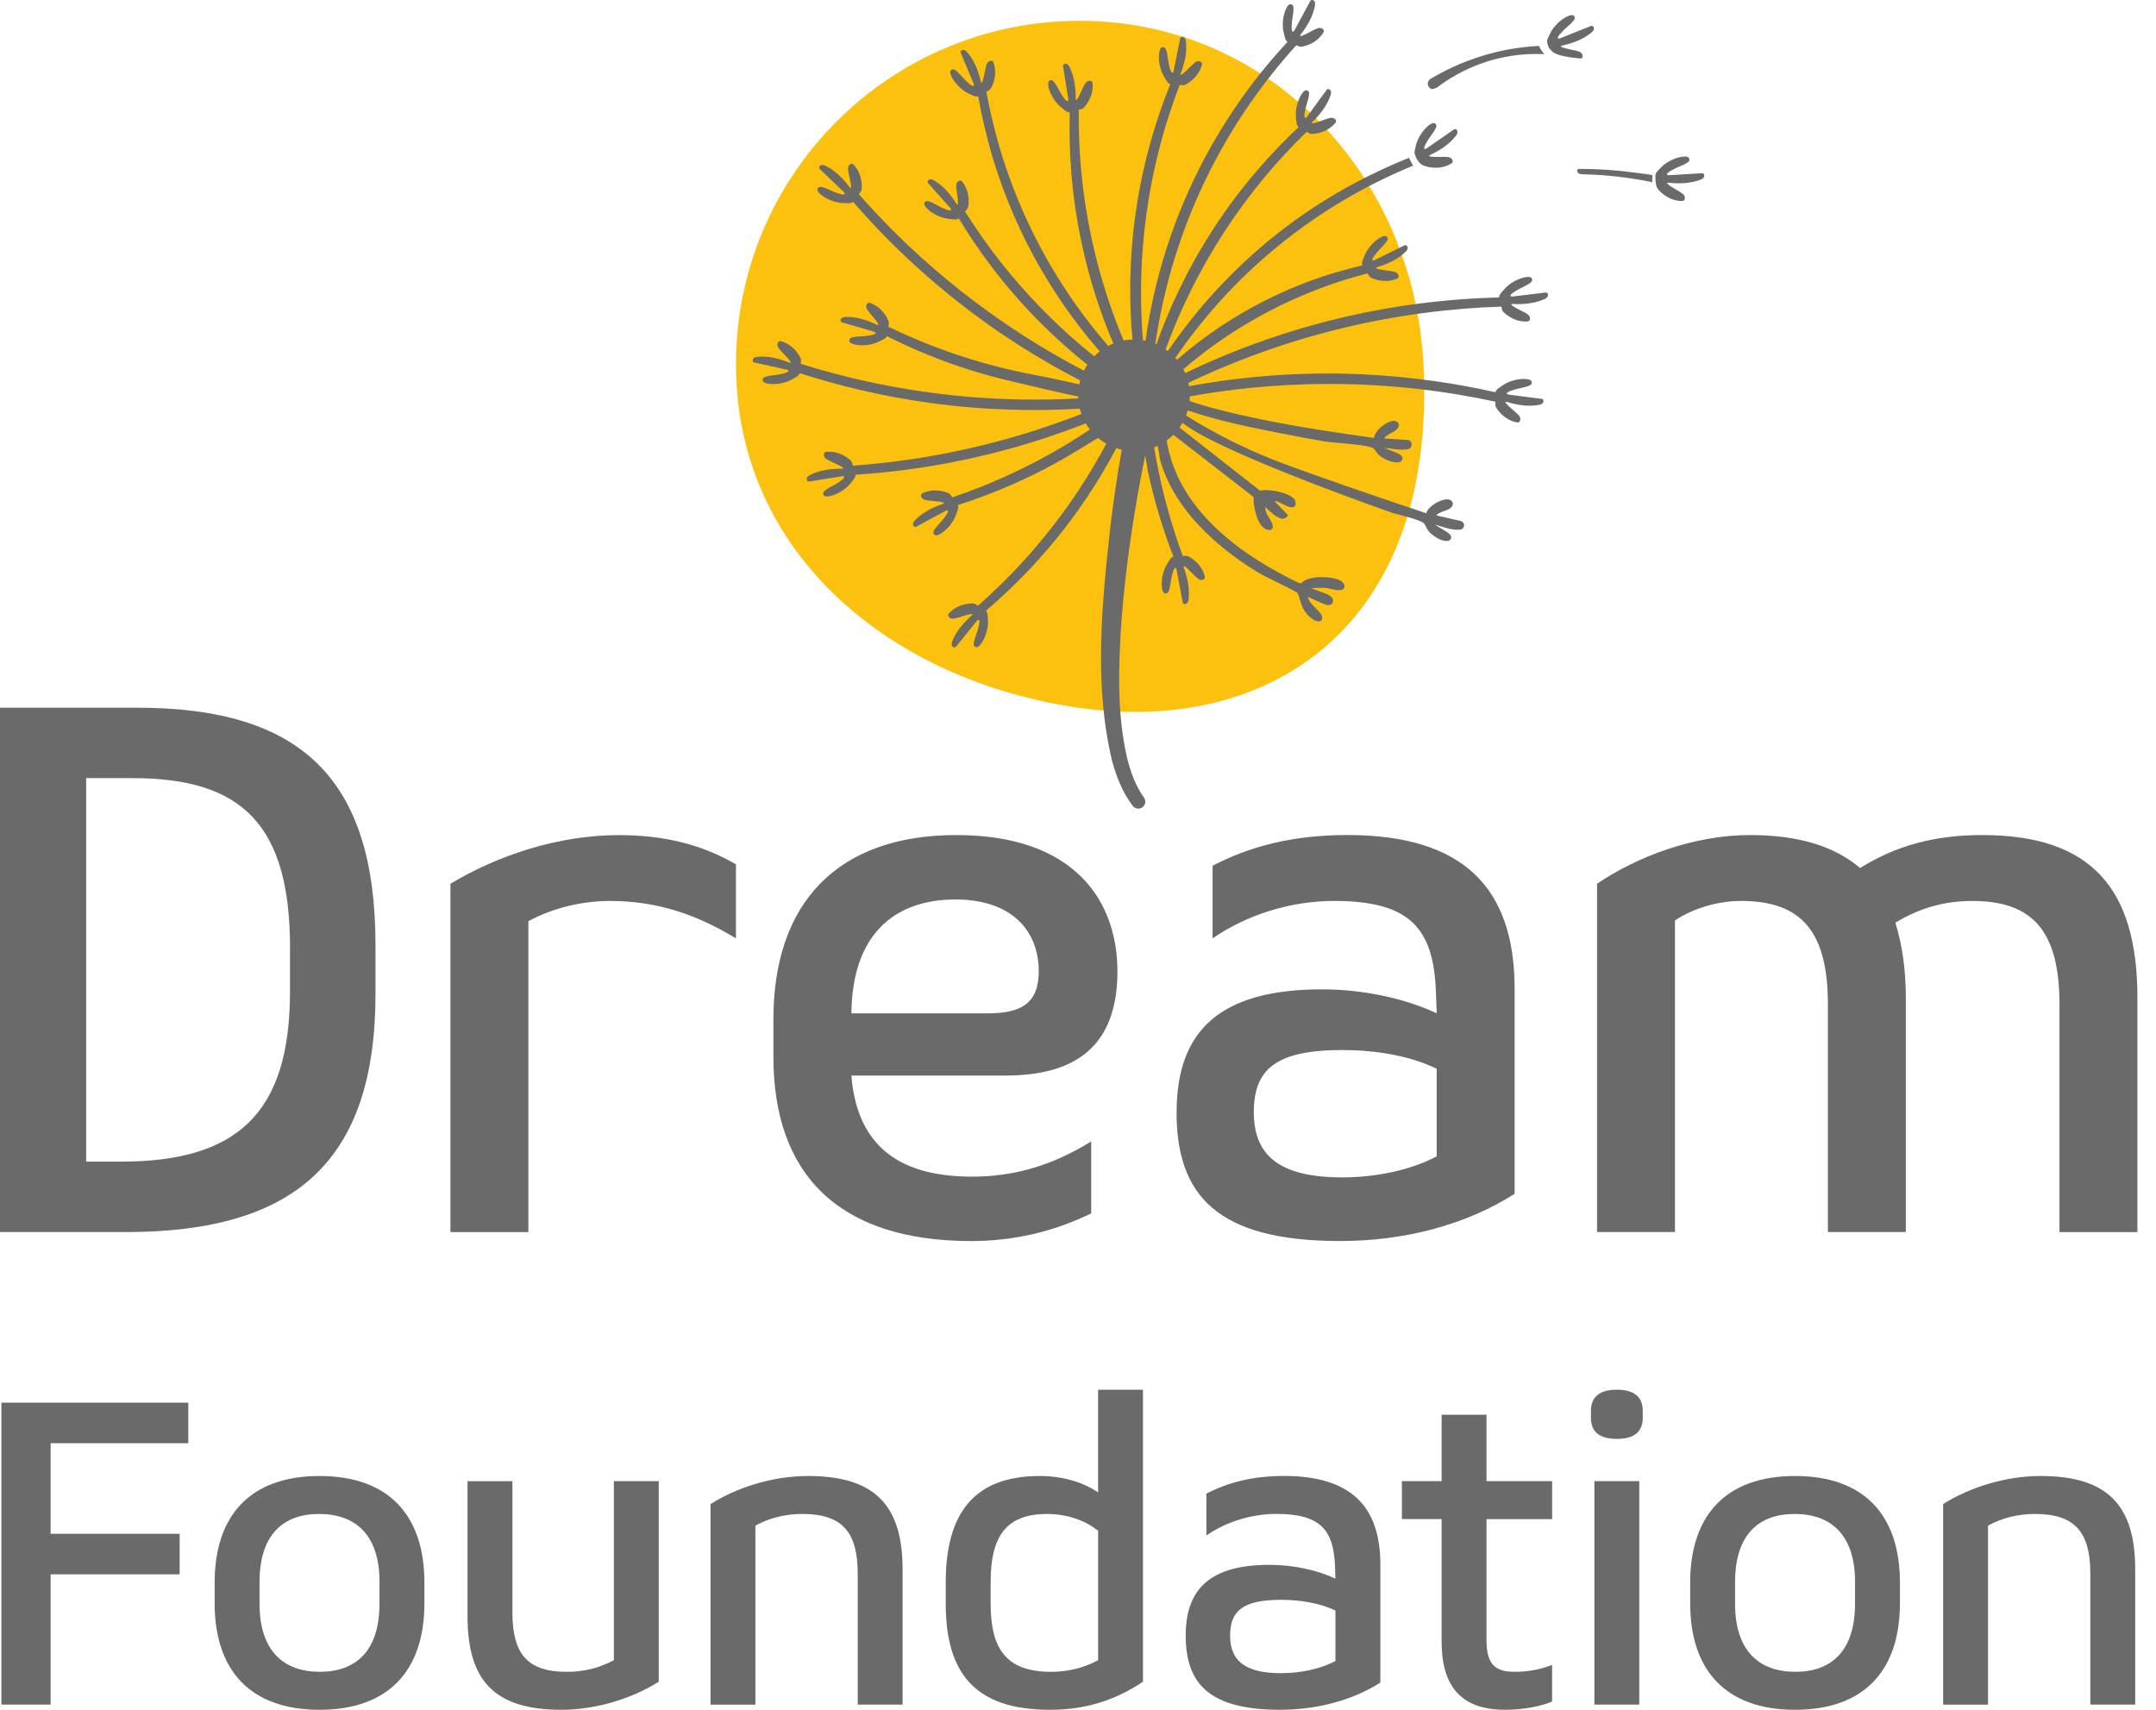 <svg xmlns="http://www.w3.org/2000/svg" width="87" height="69" viewBox="0 0 87 69" fill="none"><path d="M57.44 14.704C57.979 25.333 51.198 29.647 43.569 28.569C35.983 27.496 29.698 22.361 29.698 14.704C29.698 7.047 35.909 0.84 43.569 0.84C51.23 0.84 57.052 7.056 57.44 14.704Z" fill="#FCC10E"></path><path d="M15.152 40.107C15.152 46.879 11.886 49.721 5.081 49.721H0V28.56H5.535C12.128 28.56 15.152 31.401 15.152 38.142V40.107ZM11.704 38.264C11.704 33.276 9.768 31.402 5.352 31.402H3.477V46.879H4.868C9.526 46.879 11.702 44.975 11.702 40.018V38.264H11.704Z" fill="#6B6A6B"></path><path d="M29.698 37.871C28.066 36.874 26.463 36.359 24.617 36.359C23.499 36.359 22.32 36.632 21.321 37.176V49.722H18.176V35.666C20.081 34.517 22.531 33.701 24.98 33.701C26.825 33.701 28.337 34.093 29.697 34.88V37.871H29.698Z" fill="#6B6A6B"></path><path d="M34.355 43.404C34.597 46.426 36.502 47.484 39.225 47.484C40.827 47.484 42.37 47.092 44.033 46.064V48.966C42.49 49.722 40.857 50.084 39.194 50.084C33.81 50.084 31.209 47.363 31.209 42.648V41.136C31.209 36.42 33.81 33.699 38.589 33.699C43.367 33.699 45.091 36.359 45.091 39.201C45.091 42.194 43.428 43.404 40.585 43.404H34.355ZM34.355 40.894H39.859C41.191 40.894 41.916 40.501 41.916 39.201C41.916 37.538 40.798 36.299 38.559 36.299C36.05 36.299 34.387 37.75 34.356 40.894H34.355Z" fill="#6B6A6B"></path><path d="M47.479 44.884C47.479 41.589 49.233 39.926 53.347 39.926C55.071 39.926 56.765 40.319 57.974 40.894L57.944 40.047C57.853 37.447 56.885 36.358 53.831 36.358C52.106 36.358 50.323 36.903 48.931 37.87V34.937C50.382 34.181 52.106 33.698 54.374 33.698C59.032 33.698 61.118 35.813 61.118 39.895V48.178C59.122 49.448 56.641 50.083 54.071 50.083C49.081 50.083 47.477 48.209 47.477 44.884H47.479ZM57.974 46.668V43.131C56.856 42.587 55.464 42.375 54.164 42.375C51.472 42.375 50.595 43.162 50.595 44.884C50.595 46.605 51.594 47.514 54.164 47.514C55.555 47.514 56.946 47.211 57.974 46.666V46.668Z" fill="#6B6A6B"></path><path d="M67.59 49.721H64.445V35.664C66.047 34.575 68.347 33.699 70.614 33.699C72.58 33.699 74.032 34.153 75.059 35.029C76.511 34.122 78.083 33.699 79.99 33.699C84.375 33.699 86.25 35.845 86.25 40.26V49.722H83.105V40.532C83.105 37.599 82.045 36.359 79.597 36.359C78.478 36.359 77.48 36.632 76.482 37.236C76.754 38.112 76.905 39.11 76.905 40.258V49.721H73.76V40.53C73.76 37.598 72.7 36.358 70.252 36.358C69.314 36.358 68.316 36.661 67.59 37.144V49.721Z" fill="#6B6A6B"></path><path d="M0.058 56.605H7.598V58.242H2.043V61.897H7.25V63.533H2.043V68.79H0.057V56.605H0.058Z" fill="#6B6A6B"></path><path d="M8.662 63.865C8.662 61.15 10.107 59.565 12.894 59.565C15.68 59.565 17.126 61.148 17.126 63.865V64.7C17.126 67.415 15.68 69 12.894 69C10.107 69 8.662 67.417 8.662 64.7V63.865ZM15.315 63.847C15.315 61.932 14.339 61.097 12.875 61.097C11.411 61.097 10.473 61.95 10.473 63.847V64.717C10.473 66.632 11.448 67.467 12.91 67.467C14.373 67.467 15.313 66.614 15.313 64.717V63.847H15.315Z" fill="#6B6A6B"></path><path d="M24.771 59.773H26.582V67.868C25.503 68.546 24.057 69 22.646 69C19.895 69 18.866 67.763 18.866 65.223V59.775H20.677V65.066C20.677 66.755 21.288 67.468 22.872 67.468C23.534 67.468 24.161 67.328 24.771 66.998V59.773Z" fill="#6B6A6B"></path><path d="M30.482 68.792H28.671V60.697C29.752 60.018 31.196 59.565 32.608 59.565C35.359 59.565 36.422 60.802 36.422 63.342V68.79H34.611V63.498C34.611 61.81 33.967 61.097 32.381 61.097C31.72 61.097 31.093 61.237 30.482 61.567V68.792Z" fill="#6B6A6B"></path><path d="M46.122 67.868C45.024 68.6 43.84 69 42.36 69C39.33 69 38.163 67.503 38.163 64.718V63.865C38.163 61.08 39.295 59.565 41.96 59.565C42.9 59.565 43.719 59.826 44.311 60.226V56.083H46.122V67.868ZM39.975 64.718C39.975 66.476 40.549 67.468 42.413 67.468C43.092 67.468 43.737 67.311 44.312 66.998V61.776C43.789 61.358 43.075 61.098 42.24 61.098C40.532 61.098 39.975 62.09 39.975 63.848V64.718Z" fill="#6B6A6B"></path><path d="M47.846 66.005C47.846 64.108 48.856 63.15 51.224 63.15C52.216 63.15 53.191 63.377 53.888 63.707L53.872 63.219C53.82 61.722 53.261 61.095 51.504 61.095C50.512 61.095 49.483 61.408 48.682 61.965V60.277C49.518 59.842 50.512 59.563 51.817 59.563C54.499 59.563 55.701 60.782 55.701 63.132V67.902C54.552 68.633 53.123 68.999 51.642 68.999C48.769 68.999 47.846 67.919 47.846 66.005ZM53.888 67.033V64.997C53.245 64.683 52.443 64.562 51.694 64.562C50.143 64.562 49.638 65.015 49.638 66.007C49.638 66.998 50.213 67.522 51.694 67.522C52.494 67.522 53.296 67.347 53.888 67.033Z" fill="#6B6A6B"></path><path d="M58.173 59.773V57.093H59.984V59.773H62.632V61.305H59.984V66.178C59.984 67.084 60.263 67.467 61.098 67.467C61.655 67.467 62.144 67.38 62.631 67.189V68.668C62.142 68.877 61.412 68.999 60.733 68.999C58.869 68.999 58.172 67.954 58.172 66.23V61.303H56.57V59.772H58.172L58.173 59.773Z" fill="#6B6A6B"></path><path d="M64.198 57.215V56.936C64.198 56.345 64.581 56.083 65.243 56.083C65.905 56.083 66.289 56.345 66.289 56.936V57.215C66.289 57.825 65.888 58.068 65.243 58.068C64.598 58.068 64.198 57.825 64.198 57.215ZM64.338 59.773H66.149V68.79H64.338V59.773Z" fill="#6B6A6B"></path><path d="M68.203 63.865C68.203 61.15 69.649 59.565 72.435 59.565C75.222 59.565 76.667 61.148 76.667 63.865V64.7C76.667 67.415 75.222 69 72.435 69C69.649 69 68.203 67.417 68.203 64.7V63.865ZM74.856 63.847C74.856 61.932 73.881 61.097 72.417 61.097C70.953 61.097 70.014 61.95 70.014 63.847V64.717C70.014 66.632 70.99 67.467 72.452 67.467C73.915 67.467 74.855 66.614 74.855 64.717V63.847H74.856Z" fill="#6B6A6B"></path><path d="M80.221 68.792H78.41V60.697C79.491 60.018 80.935 59.565 82.347 59.565C85.099 59.565 86.161 60.802 86.161 63.342V68.79H84.35V63.498C84.35 61.81 83.706 61.097 82.12 61.097C81.459 61.097 80.832 61.237 80.221 61.567V68.792Z" fill="#6B6A6B"></path><path d="M46.298 18.912C46.587 20.302 46.975 21.496 47.351 22.46C47.227 22.509 47.197 22.605 47.107 22.742C46.903 23.05 46.841 23.508 46.897 23.771C46.91 23.831 46.935 23.956 47.042 23.951C47.151 23.948 47.191 23.843 47.263 23.361C47.263 23.361 47.374 22.74 47.474 22.971C47.559 23.423 47.643 23.873 47.728 24.325C47.736 24.368 47.798 24.384 47.839 24.375C47.882 24.366 47.915 24.333 47.934 24.293C47.953 24.255 47.959 24.211 47.964 24.168C48.011 23.746 47.918 23.317 47.771 22.917C47.765 22.901 47.756 22.882 47.759 22.866C47.762 22.851 47.769 22.84 47.785 22.845C47.865 22.883 48.023 23.046 48.104 23.13C48.281 23.312 48.398 23.434 48.515 23.4C48.547 23.391 48.64 23.362 48.618 23.274C48.483 22.687 47.944 22.447 47.944 22.447C47.883 22.422 47.826 22.43 47.778 22.436C47.762 22.438 47.737 22.441 47.73 22.439C47.304 21.291 46.859 19.811 46.573 18.055C46.62 18.037 46.667 18.016 46.713 17.994C46.73 18.067 46.747 18.148 46.762 18.235C46.795 18.416 46.809 18.55 46.814 18.563C47.45 20.837 49.597 22.402 50.82 23.134C50.93 23.2 51.202 23.335 51.492 23.476C51.831 23.644 52.295 23.873 52.35 23.924C52.391 23.971 52.417 24.064 52.447 24.172C52.51 24.4 52.595 24.713 52.936 24.961C53.168 25.131 53.275 25.078 53.319 25.031C53.369 24.976 53.392 24.868 53.214 24.67C53.172 24.623 53.126 24.578 53.08 24.532C52.937 24.39 52.809 24.264 52.777 24.086C52.872 24.126 53.01 24.191 53.106 24.235C53.275 24.316 53.382 24.365 53.455 24.386C53.526 24.409 53.639 24.444 53.721 24.386C53.751 24.365 53.788 24.324 53.791 24.247C53.798 24.053 53.528 23.959 53.214 23.851C53.121 23.819 53.007 23.779 52.923 23.741C53.076 23.718 53.356 23.715 53.534 23.729C53.55 23.73 53.587 23.739 53.633 23.75C53.934 23.822 54.153 23.861 54.231 23.741C54.272 23.679 54.258 23.603 54.19 23.513C54.057 23.339 53.579 23.273 53.197 23.294C53.003 23.306 52.668 23.353 52.519 23.531H52.427C50.209 22.479 47.527 20.637 47.077 17.775C47.173 17.706 47.264 17.631 47.348 17.547L50.586 20.057C50.566 20.408 50.72 21.202 51.084 21.356C51.126 21.374 51.257 21.429 51.33 21.342C51.418 21.237 51.315 21.059 51.161 20.817C51.14 20.786 51.123 20.76 51.12 20.751C51.079 20.643 51.055 20.55 51.049 20.462C51.09 20.495 51.138 20.539 51.179 20.576C51.42 20.792 51.72 21.059 51.916 20.865L51.981 20.799L51.423 20.217C51.492 20.229 51.555 20.243 51.61 20.261C51.619 20.264 51.638 20.274 51.66 20.288C51.959 20.454 52.14 20.526 52.239 20.434C52.297 20.383 52.301 20.3 52.252 20.189C52.21 20.093 52.093 20.008 51.893 19.934C51.572 19.812 51.09 19.736 50.848 19.803L47.614 17.266L47.602 17.246C47.643 17.187 47.681 17.126 47.718 17.064C49.174 18.255 56.203 20.703 56.203 20.703C56.684 20.827 57.227 20.965 57.441 21.099C57.47 21.117 57.502 21.183 57.533 21.242C57.569 21.313 57.609 21.395 57.67 21.461C57.802 21.602 58.18 21.893 58.464 21.821C58.543 21.782 58.557 21.723 58.559 21.691C58.562 21.57 58.423 21.484 58.178 21.341C58.094 21.292 57.965 21.216 57.904 21.174C57.909 21.174 57.913 21.177 57.918 21.178C58.002 21.198 58.085 21.224 58.17 21.251C58.365 21.312 58.568 21.374 58.788 21.376H58.869C58.98 21.389 59.076 21.304 59.08 21.205C59.084 21.12 59.02 21.04 58.927 21.02C58.603 20.947 58.28 20.872 57.956 20.799C58.015 20.723 58.123 20.679 58.269 20.626C58.37 20.589 58.464 20.556 58.536 20.498C58.627 20.425 58.63 20.349 58.624 20.309C58.615 20.249 58.569 20.195 58.502 20.171C58.312 20.1 57.977 20.247 57.767 20.422C57.653 20.516 57.578 20.615 57.55 20.711C55.116 19.902 53.334 19.271 52.223 18.869C51.788 18.711 51.212 18.501 50.467 18.165C49.364 17.667 48.484 17.161 47.861 16.77C47.886 16.703 47.909 16.633 47.929 16.563C49.116 16.968 50.356 17.226 51.625 17.474L51.711 17.491C52.264 17.599 52.838 17.71 53.401 17.806C53.578 17.836 53.838 17.859 54.113 17.883C54.608 17.927 55.166 17.978 55.399 18.077C55.431 18.09 55.474 18.15 55.512 18.203C55.559 18.268 55.612 18.343 55.682 18.398C55.836 18.516 56.255 18.741 56.524 18.626C56.595 18.574 56.6 18.513 56.595 18.481C56.58 18.363 56.43 18.299 56.163 18.197C56.072 18.162 55.934 18.108 55.867 18.075C55.871 18.075 55.877 18.075 55.882 18.075C55.967 18.081 56.055 18.093 56.142 18.107C56.344 18.136 56.553 18.166 56.772 18.131L56.853 18.119C56.924 18.083 56.968 18.008 56.965 17.931C56.962 17.858 56.92 17.792 56.853 17.759C56.521 17.737 56.191 17.716 55.859 17.695C55.905 17.611 56.005 17.549 56.14 17.474C56.233 17.422 56.322 17.374 56.382 17.305C56.46 17.219 56.451 17.144 56.439 17.106C56.419 17.047 56.366 17.003 56.296 16.989C56.096 16.948 55.79 17.149 55.609 17.354C55.512 17.467 55.454 17.575 55.442 17.674C53.8 17.441 51.781 17.15 49.889 16.705C49.325 16.572 48.678 16.414 48.133 16.224C48.086 16.207 48.045 16.191 48.002 16.175C48.008 16.116 48.01 16.057 48.011 15.997C49.562 15.717 51.4 15.505 53.473 15.494C56.184 15.48 58.517 15.816 60.342 16.21C60.343 16.218 60.342 16.242 60.342 16.259C60.339 16.306 60.334 16.365 60.362 16.425C60.362 16.425 60.634 16.948 61.228 17.05C61.317 17.065 61.34 16.971 61.348 16.939C61.375 16.82 61.247 16.711 61.054 16.545C60.966 16.469 60.794 16.321 60.751 16.242C60.747 16.227 60.756 16.218 60.771 16.215C60.786 16.212 60.808 16.219 60.821 16.224C61.229 16.347 61.663 16.416 62.083 16.343C62.126 16.335 62.168 16.326 62.206 16.305C62.244 16.283 62.276 16.248 62.282 16.206C62.288 16.163 62.269 16.102 62.226 16.098C61.771 16.04 61.314 15.981 60.859 15.923C60.622 15.836 61.235 15.69 61.235 15.69C61.713 15.59 61.815 15.546 61.812 15.434C61.809 15.328 61.684 15.31 61.623 15.301C61.357 15.26 60.905 15.349 60.608 15.57C60.476 15.667 60.385 15.704 60.342 15.829C58.829 15.488 57.031 15.202 54.998 15.107C52.278 14.981 49.898 15.232 47.979 15.584C47.972 15.538 47.964 15.494 47.953 15.45C49.499 14.712 51.441 13.938 53.747 13.348C56.373 12.675 58.718 12.435 60.584 12.374C60.587 12.382 60.592 12.405 60.595 12.421C60.604 12.469 60.614 12.526 60.654 12.576C60.654 12.576 61.045 13.018 61.646 12.972C61.737 12.964 61.736 12.867 61.736 12.835C61.733 12.713 61.582 12.637 61.355 12.523C61.251 12.47 61.05 12.37 60.989 12.303C60.981 12.289 60.989 12.278 61.002 12.271C61.016 12.263 61.039 12.268 61.054 12.268C61.48 12.287 61.917 12.249 62.307 12.078C62.346 12.061 62.386 12.041 62.416 12.011C62.448 11.982 62.469 11.939 62.466 11.896C62.463 11.854 62.428 11.799 62.384 11.805C61.928 11.86 61.473 11.913 61.016 11.968C60.765 11.941 61.325 11.65 61.325 11.65C61.763 11.437 61.852 11.369 61.823 11.262C61.794 11.16 61.667 11.172 61.608 11.179C61.34 11.204 60.923 11.401 60.689 11.687C60.586 11.813 60.503 11.871 60.494 12.003C58.944 12.041 57.13 12.201 55.135 12.602C52.147 13.205 49.687 14.161 47.827 15.057C47.804 15.004 47.778 14.952 47.751 14.901C48.312 14.421 48.946 13.933 49.664 13.465C51.779 12.084 53.782 11.395 55.182 11.033C55.188 11.039 55.2 11.06 55.208 11.074C55.232 11.115 55.261 11.166 55.316 11.2C55.316 11.2 55.831 11.484 56.382 11.241C56.466 11.204 56.433 11.112 56.42 11.083C56.378 10.969 56.21 10.949 55.958 10.917C55.842 10.902 55.617 10.874 55.538 10.832C55.526 10.821 55.529 10.809 55.539 10.797C55.55 10.785 55.573 10.782 55.587 10.777C55.994 10.654 56.393 10.471 56.703 10.178C56.735 10.149 56.766 10.117 56.786 10.079C56.805 10.041 56.812 9.994 56.795 9.954C56.776 9.915 56.726 9.877 56.687 9.895C56.274 10.099 55.864 10.303 55.453 10.505C55.208 10.564 55.637 10.102 55.637 10.102C55.979 9.755 56.038 9.661 55.976 9.571C55.915 9.484 55.801 9.537 55.745 9.563C55.501 9.676 55.174 10.001 55.049 10.35C54.993 10.503 54.937 10.585 54.972 10.713C53.709 11.002 51.93 11.56 50.023 12.691C49.038 13.275 48.201 13.904 47.497 14.517C47.475 14.492 47.451 14.467 47.428 14.443C48.241 13.255 49.367 11.863 50.898 10.503C53.178 8.48 55.448 7.332 57.02 6.687L56.854 6.368C55.495 6.914 53.725 7.787 51.974 9.098C49.711 10.791 48.156 12.662 47.129 14.168C47.098 14.145 47.069 14.12 47.037 14.099C47.463 12.929 48.057 11.592 48.891 10.184C50.167 8.03 51.586 6.428 52.729 5.319C52.736 5.321 52.758 5.335 52.771 5.344C52.811 5.37 52.861 5.402 52.926 5.406C52.926 5.406 53.515 5.42 53.891 4.95C53.948 4.878 53.876 4.813 53.852 4.792C53.76 4.711 53.604 4.769 53.365 4.859C53.255 4.9 53.042 4.977 52.954 4.977C52.939 4.973 52.936 4.962 52.94 4.945C52.945 4.929 52.962 4.916 52.974 4.906C53.278 4.608 53.547 4.262 53.687 3.859C53.701 3.818 53.715 3.777 53.713 3.733C53.713 3.69 53.697 3.645 53.663 3.619C53.63 3.593 53.566 3.581 53.541 3.616C53.27 3.987 52.999 4.357 52.729 4.728C52.538 4.894 52.706 4.285 52.706 4.285C52.849 3.818 52.858 3.707 52.761 3.657C52.666 3.608 52.59 3.709 52.552 3.757C52.388 3.97 52.248 4.41 52.298 4.776C52.319 4.939 52.307 5.038 52.397 5.135C51.365 6.103 50.128 7.447 48.974 9.219C47.871 10.914 47.147 12.534 46.664 13.891C46.651 13.885 46.636 13.877 46.622 13.871C46.84 12.377 47.252 10.576 48.037 8.629C49.317 5.455 51.061 3.202 52.309 1.827C52.316 1.827 52.339 1.838 52.353 1.845C52.397 1.865 52.45 1.891 52.514 1.886C52.514 1.886 53.1 1.821 53.409 1.302C53.456 1.225 53.375 1.169 53.348 1.15C53.248 1.082 53.098 1.162 52.875 1.283C52.771 1.337 52.572 1.444 52.484 1.456C52.468 1.454 52.464 1.442 52.465 1.427C52.467 1.412 52.484 1.395 52.493 1.383C52.755 1.047 52.974 0.667 53.057 0.25C53.065 0.207 53.073 0.165 53.066 0.122C53.06 0.079 53.039 0.037 53.001 0.016C52.965 -0.006 52.899 -0.009 52.879 0.029C52.662 0.432 52.443 0.837 52.225 1.242C52.059 1.432 52.143 0.807 52.143 0.807C52.22 0.326 52.216 0.213 52.112 0.177C52.012 0.142 51.95 0.251 51.921 0.305C51.787 0.537 51.708 0.992 51.808 1.348C51.852 1.506 51.852 1.605 51.954 1.69C50.819 2.913 49.369 4.748 48.177 7.244C47.008 9.691 46.473 11.97 46.225 13.749C46.191 13.742 46.156 13.739 46.121 13.732C46.021 12.503 45.999 11.057 46.164 9.452C46.418 6.961 47.031 4.913 47.603 3.426C47.611 3.426 47.635 3.427 47.652 3.43C47.699 3.436 47.759 3.446 47.819 3.421C47.819 3.421 48.361 3.187 48.503 2.601C48.524 2.513 48.431 2.483 48.401 2.474C48.285 2.439 48.166 2.557 47.987 2.738C47.905 2.822 47.745 2.982 47.664 3.018C47.649 3.021 47.641 3.012 47.638 2.995C47.635 2.98 47.646 2.96 47.652 2.945C47.804 2.547 47.902 2.119 47.859 1.696C47.855 1.654 47.848 1.61 47.83 1.572C47.812 1.532 47.778 1.499 47.737 1.488C47.695 1.477 47.634 1.494 47.625 1.537C47.535 1.987 47.445 2.437 47.354 2.887C47.25 3.117 47.147 2.496 47.147 2.496C47.08 2.013 47.043 1.908 46.932 1.903C46.826 1.899 46.798 2.022 46.786 2.081C46.727 2.343 46.786 2.801 46.984 3.112C47.072 3.251 47.101 3.345 47.224 3.397C46.695 4.708 46.136 6.447 45.835 8.541C45.549 10.521 45.569 12.278 45.698 13.704C45.576 13.707 45.456 13.719 45.34 13.742C44.953 12.812 44.58 11.76 44.275 10.579C43.648 8.156 43.511 6.024 43.53 4.431C43.537 4.427 43.56 4.422 43.577 4.418C43.623 4.407 43.68 4.395 43.729 4.352C43.729 4.352 44.154 3.943 44.084 3.345C44.073 3.255 43.975 3.258 43.944 3.262C43.823 3.269 43.753 3.423 43.648 3.654C43.6 3.76 43.507 3.967 43.443 4.03C43.429 4.037 43.419 4.031 43.411 4.017C43.403 4.004 43.406 3.981 43.406 3.966C43.409 3.54 43.353 3.105 43.167 2.723C43.149 2.685 43.128 2.645 43.097 2.615C43.067 2.585 43.024 2.565 42.982 2.569C42.939 2.576 42.888 2.612 42.894 2.655C42.965 3.108 43.037 3.561 43.11 4.014C43.093 4.265 42.781 3.719 42.781 3.719C42.551 3.29 42.48 3.205 42.376 3.239C42.276 3.271 42.292 3.397 42.302 3.456C42.337 3.722 42.55 4.132 42.845 4.354C42.974 4.452 43.035 4.532 43.167 4.536C43.128 5.949 43.209 7.773 43.653 9.84C43.983 11.382 44.444 12.729 44.927 13.862C44.855 13.891 44.785 13.923 44.717 13.958C43.907 13.024 43.05 11.875 42.264 10.491C40.755 7.835 40.106 5.371 39.803 3.7C39.809 3.693 39.83 3.683 39.846 3.677C39.888 3.655 39.941 3.63 39.979 3.576C39.979 3.576 40.296 3.079 40.087 2.515C40.056 2.429 39.963 2.457 39.931 2.466C39.815 2.501 39.783 2.667 39.736 2.918C39.715 3.033 39.672 3.255 39.625 3.331C39.614 3.342 39.602 3.339 39.591 3.327C39.581 3.315 39.578 3.293 39.575 3.278C39.477 2.863 39.321 2.454 39.048 2.127C39.021 2.093 38.992 2.061 38.954 2.039C38.917 2.017 38.87 2.007 38.831 2.022C38.791 2.037 38.748 2.086 38.765 2.125C38.941 2.548 39.12 2.973 39.296 3.395C39.339 3.643 38.907 3.187 38.907 3.187C38.581 2.823 38.491 2.758 38.397 2.814C38.307 2.869 38.353 2.988 38.376 3.044C38.473 3.295 38.777 3.642 39.117 3.788C39.267 3.853 39.345 3.916 39.474 3.888C39.725 5.33 40.197 7.16 41.115 9.145C42.09 11.256 43.283 12.922 44.376 14.18C44.298 14.241 44.224 14.306 44.154 14.377C43.741 14.047 43.321 13.69 42.9 13.3C41.058 11.601 39.789 9.883 38.94 8.533C38.945 8.526 38.961 8.509 38.972 8.497C39.005 8.464 39.047 8.421 39.065 8.359C39.065 8.359 39.2 7.785 38.818 7.32C38.761 7.25 38.681 7.306 38.656 7.324C38.558 7.396 38.582 7.563 38.619 7.814C38.636 7.93 38.669 8.153 38.649 8.24C38.642 8.254 38.63 8.255 38.616 8.248C38.602 8.24 38.592 8.22 38.584 8.206C38.356 7.846 38.074 7.511 37.709 7.291C37.672 7.268 37.634 7.247 37.592 7.239C37.549 7.23 37.502 7.236 37.47 7.263C37.437 7.291 37.414 7.35 37.443 7.382C37.748 7.724 38.054 8.067 38.36 8.409C38.482 8.629 37.923 8.339 37.923 8.339C37.497 8.102 37.391 8.07 37.321 8.153C37.254 8.235 37.336 8.331 37.376 8.377C37.551 8.582 37.951 8.81 38.319 8.838C38.482 8.85 38.576 8.883 38.691 8.816C39.422 10.027 40.478 11.516 41.973 13.014C42.614 13.656 43.254 14.221 43.878 14.717C43.826 14.794 43.782 14.876 43.741 14.96C42.51 14.316 41.159 13.509 39.759 12.488C37.567 10.891 35.89 9.238 34.655 7.837C34.658 7.829 34.673 7.811 34.684 7.799C34.714 7.762 34.752 7.717 34.766 7.654C34.766 7.654 34.857 7.072 34.439 6.638C34.376 6.573 34.3 6.635 34.276 6.657C34.183 6.736 34.221 6.9 34.279 7.148C34.305 7.262 34.355 7.482 34.343 7.571C34.337 7.586 34.325 7.587 34.309 7.581C34.294 7.575 34.283 7.555 34.274 7.543C34.019 7.203 33.711 6.891 33.329 6.699C33.291 6.679 33.25 6.661 33.208 6.657C33.165 6.652 33.118 6.661 33.087 6.691C33.057 6.722 33.037 6.783 33.069 6.813C33.401 7.13 33.733 7.447 34.066 7.764C34.204 7.974 33.624 7.729 33.624 7.729C33.18 7.527 33.072 7.502 33.008 7.592C32.947 7.679 33.037 7.768 33.08 7.811C33.27 8.001 33.687 8.197 34.057 8.196C34.221 8.196 34.317 8.222 34.425 8.146C35.44 9.317 36.718 10.614 38.299 11.896C40.16 13.407 41.983 14.525 43.59 15.354C43.577 15.406 43.562 15.457 43.553 15.511C43.058 15.401 42.483 15.269 41.732 15.127C39.27 14.663 37.281 13.88 35.846 13.185C35.846 13.177 35.851 13.153 35.854 13.138C35.865 13.092 35.877 13.034 35.86 12.972C35.86 12.972 35.671 12.414 35.101 12.222C35.014 12.193 34.977 12.283 34.965 12.313C34.92 12.426 35.029 12.554 35.195 12.748C35.271 12.838 35.417 13.01 35.448 13.094C35.449 13.109 35.438 13.116 35.423 13.118C35.408 13.118 35.388 13.107 35.375 13.101C34.991 12.917 34.573 12.782 34.147 12.789C34.104 12.789 34.06 12.792 34.019 12.808C33.978 12.823 33.941 12.853 33.927 12.893C33.914 12.934 33.926 12.996 33.967 13.008C34.408 13.136 34.85 13.264 35.289 13.392C35.51 13.513 34.882 13.564 34.882 13.564C34.395 13.588 34.286 13.617 34.273 13.726C34.259 13.831 34.381 13.869 34.439 13.888C34.694 13.968 35.155 13.95 35.483 13.778C35.627 13.702 35.725 13.681 35.785 13.564C37.048 14.203 38.735 14.904 40.795 15.381C41.941 15.648 42.781 15.859 43.51 16.002C43.51 16.028 43.513 16.052 43.513 16.078C42.191 16.151 40.707 16.151 39.088 16.014C36.385 15.784 34.093 15.24 32.311 14.683C32.311 14.675 32.314 14.651 32.316 14.634C32.323 14.587 32.333 14.53 32.311 14.467C32.311 14.467 32.088 13.921 31.505 13.767C31.416 13.745 31.384 13.836 31.375 13.868C31.337 13.983 31.454 14.104 31.633 14.288C31.713 14.371 31.872 14.534 31.907 14.616C31.91 14.631 31.899 14.639 31.884 14.642C31.868 14.644 31.849 14.634 31.833 14.628C31.438 14.469 31.013 14.362 30.587 14.396C30.544 14.399 30.5 14.405 30.461 14.421C30.421 14.44 30.386 14.472 30.376 14.513C30.365 14.554 30.38 14.616 30.423 14.625C30.872 14.724 31.319 14.823 31.768 14.922C31.996 15.03 31.372 15.121 31.372 15.121C30.888 15.178 30.782 15.214 30.774 15.323C30.767 15.43 30.89 15.459 30.949 15.474C31.211 15.538 31.669 15.489 31.986 15.296C32.126 15.211 32.221 15.184 32.275 15.062C33.751 15.536 35.516 15.984 37.534 16.26C39.789 16.571 41.83 16.595 43.574 16.492C43.592 16.565 43.613 16.636 43.638 16.706C42.881 17.001 42.072 17.284 41.207 17.544C38.61 18.323 36.277 18.659 34.416 18.794C34.411 18.787 34.407 18.764 34.404 18.747C34.393 18.702 34.381 18.642 34.338 18.594C34.338 18.594 33.929 18.169 33.331 18.239C33.241 18.25 33.246 18.347 33.247 18.379C33.255 18.501 33.408 18.569 33.64 18.674C33.746 18.723 33.952 18.816 34.016 18.88C34.023 18.893 34.017 18.904 34.004 18.912C33.99 18.919 33.967 18.916 33.952 18.916C33.526 18.913 33.09 18.969 32.708 19.158C32.67 19.176 32.631 19.198 32.6 19.228C32.57 19.258 32.55 19.301 32.555 19.345C32.561 19.388 32.597 19.439 32.64 19.433C33.093 19.36 33.547 19.289 34 19.216C34.252 19.233 33.705 19.546 33.705 19.546C33.276 19.777 33.189 19.849 33.224 19.954C33.256 20.054 33.383 20.037 33.442 20.028C33.708 19.992 34.118 19.779 34.34 19.482C34.439 19.351 34.518 19.29 34.522 19.158C36.07 19.058 37.876 18.825 39.853 18.341C41.306 17.987 42.629 17.55 43.814 17.085C43.864 17.172 43.921 17.254 43.982 17.333C41.903 18.726 39.937 19.561 38.429 20.072C38.423 20.066 38.41 20.046 38.401 20.033C38.376 19.993 38.345 19.941 38.289 19.91C38.289 19.91 37.762 19.645 37.22 19.908C37.138 19.948 37.175 20.039 37.187 20.068C37.234 20.179 37.401 20.194 37.656 20.217C37.773 20.227 37.998 20.247 38.079 20.285C38.091 20.296 38.088 20.308 38.079 20.32C38.07 20.332 38.047 20.337 38.032 20.341C37.628 20.48 37.236 20.676 36.937 20.979C36.907 21.009 36.878 21.041 36.86 21.081C36.842 21.12 36.837 21.167 36.855 21.205C36.875 21.243 36.927 21.282 36.965 21.26C37.37 21.043 37.773 20.824 38.176 20.606C38.42 20.539 38.007 21.015 38.007 21.015C37.677 21.374 37.621 21.47 37.688 21.558C37.752 21.643 37.864 21.584 37.919 21.558C38.158 21.437 38.474 21.1 38.587 20.748C38.637 20.592 38.692 20.509 38.652 20.383C40.001 19.952 41.694 19.271 43.499 18.166C43.79 17.988 44.058 17.826 44.309 17.674C44.412 17.762 44.525 17.839 44.642 17.906C44.319 18.51 43.953 19.137 43.53 19.776C42.149 21.864 40.657 23.394 39.462 24.448C39.454 24.445 39.435 24.432 39.421 24.422C39.383 24.395 39.334 24.362 39.269 24.354C39.269 24.354 38.681 24.313 38.283 24.765C38.222 24.833 38.29 24.902 38.315 24.924C38.401 25.01 38.561 24.958 38.805 24.88C38.916 24.845 39.132 24.775 39.22 24.78C39.235 24.784 39.238 24.797 39.232 24.812C39.226 24.827 39.209 24.839 39.197 24.85C38.878 25.133 38.593 25.466 38.435 25.86C38.418 25.899 38.404 25.94 38.403 25.985C38.401 26.027 38.415 26.073 38.447 26.102C38.479 26.129 38.541 26.143 38.569 26.109C38.858 25.752 39.145 25.396 39.435 25.038C39.632 24.882 39.435 25.48 39.435 25.48C39.269 25.937 39.254 26.048 39.349 26.103C39.441 26.156 39.523 26.059 39.562 26.014C39.736 25.808 39.897 25.378 39.865 25.01C39.852 24.847 39.87 24.75 39.785 24.648C40.862 23.73 42.162 22.448 43.4 20.734C44.059 19.823 44.599 18.93 45.044 18.087C45.115 18.112 45.19 18.133 45.264 18.15C45.093 19.129 44.948 20.106 44.825 21.09C44.475 24.266 44.122 27.542 44.872 30.694C45.045 31.326 45.284 31.964 45.707 32.52C45.8 32.642 45.972 32.668 46.097 32.58C46.226 32.487 46.254 32.304 46.156 32.178C45.82 31.71 45.613 31.133 45.471 30.542C45.06 28.721 45.134 26.823 45.26 24.961C45.436 22.761 45.768 20.554 46.208 18.388C46.24 18.563 46.272 18.737 46.308 18.906V18.909L46.298 18.912Z" fill="#6B6A6B"></path><path d="M57.514 6.705C57.514 6.705 58.066 6.912 58.576 6.59C58.653 6.541 58.606 6.454 58.591 6.427C58.532 6.32 58.363 6.325 58.108 6.331C57.991 6.334 57.765 6.339 57.681 6.308C57.667 6.299 57.669 6.287 57.678 6.275C57.687 6.261 57.708 6.255 57.722 6.247C58.107 6.066 58.475 5.828 58.739 5.493C58.766 5.46 58.79 5.423 58.806 5.384C58.819 5.342 58.819 5.295 58.796 5.259C58.773 5.222 58.717 5.192 58.682 5.216C58.305 5.478 57.928 5.739 57.55 6C57.316 6.094 57.673 5.575 57.673 5.575C57.961 5.181 58.007 5.079 57.931 5C57.858 4.923 57.752 4.994 57.701 5.026C57.475 5.174 57.2 5.543 57.127 5.905C57.104 6.021 57.075 6.098 57.08 6.179C57.08 6.179 57.165 6.608 57.514 6.707V6.705Z" fill="#6B6A6B"></path><path d="M62.436 1.725C62.412 1.596 62.474 1.519 62.543 1.37C62.695 1.032 63.046 0.734 63.297 0.639C63.354 0.618 63.472 0.574 63.527 0.665C63.583 0.76 63.517 0.849 63.148 1.169C63.148 1.169 62.684 1.595 62.934 1.555C63.36 1.385 63.786 1.213 64.212 1.042C64.251 1.026 64.3 1.07 64.314 1.109C64.329 1.15 64.318 1.196 64.296 1.233C64.273 1.269 64.239 1.298 64.206 1.325C63.874 1.593 63.463 1.745 63.046 1.836C63.031 1.84 63.008 1.843 62.998 1.853C62.985 1.864 62.982 1.876 62.993 1.887C63.069 1.934 63.29 1.979 63.404 2.004C63.653 2.054 63.819 2.089 63.853 2.205C63.862 2.235 63.888 2.329 63.803 2.36C63.803 2.36 62.819 2.302 62.62 2.059C62.559 1.986 62.479 1.964 62.436 1.725Z" fill="#6B6A6B"></path><path d="M57.776 3.593C57.851 3.593 57.921 3.563 57.988 3.532C58.402 3.216 59.071 2.782 59.986 2.49C60.948 2.183 61.785 2.159 62.316 2.185C62.202 2.052 62.142 1.944 62.101 1.853C61.505 1.883 60.732 1.978 59.86 2.241C58.963 2.51 58.25 2.871 57.731 3.181C57.653 3.224 57.608 3.309 57.615 3.397C57.623 3.488 57.687 3.567 57.776 3.593Z" fill="#6B6A6B"></path><path d="M68.701 6.99C68.243 7.017 67.785 7.045 67.326 7.072C67.078 7.031 67.651 6.772 67.651 6.772C68.102 6.585 68.195 6.523 68.17 6.415C68.147 6.311 68.021 6.316 67.96 6.319C67.691 6.328 67.263 6.5 67.012 6.772C66.901 6.892 66.816 6.946 66.799 7.077C66.799 7.077 66.798 7.343 66.826 7.443C66.828 7.451 66.833 7.475 66.834 7.49C66.84 7.537 66.889 7.604 66.925 7.658C66.925 7.658 67.291 8.121 67.892 8.111C67.983 8.111 67.988 8.012 67.989 7.98C67.994 7.858 67.848 7.775 67.627 7.647C67.525 7.588 67.33 7.475 67.274 7.405C67.268 7.391 67.274 7.381 67.289 7.375C67.304 7.369 67.326 7.373 67.341 7.375C67.764 7.42 68.202 7.407 68.602 7.258C68.644 7.242 68.683 7.226 68.716 7.198C68.75 7.171 68.774 7.13 68.773 7.087C68.773 7.045 68.739 6.988 68.697 6.991L68.701 6.99Z" fill="#6B6A6B"></path><path d="M63.709 6.816C63.662 6.824 63.632 6.871 63.644 6.918C63.654 6.965 63.697 7 63.743 7.016C63.788 7.032 63.837 7.032 63.886 7.034C64.788 7.055 65.689 7.154 66.575 7.332C66.607 7.338 66.639 7.35 66.669 7.362C66.669 7.265 66.674 7.165 66.678 7.069C66.558 7.031 65.447 6.903 65.35 6.894C64.805 6.842 64.259 6.816 63.711 6.816H63.709Z" fill="#6B6A6B"></path></svg>